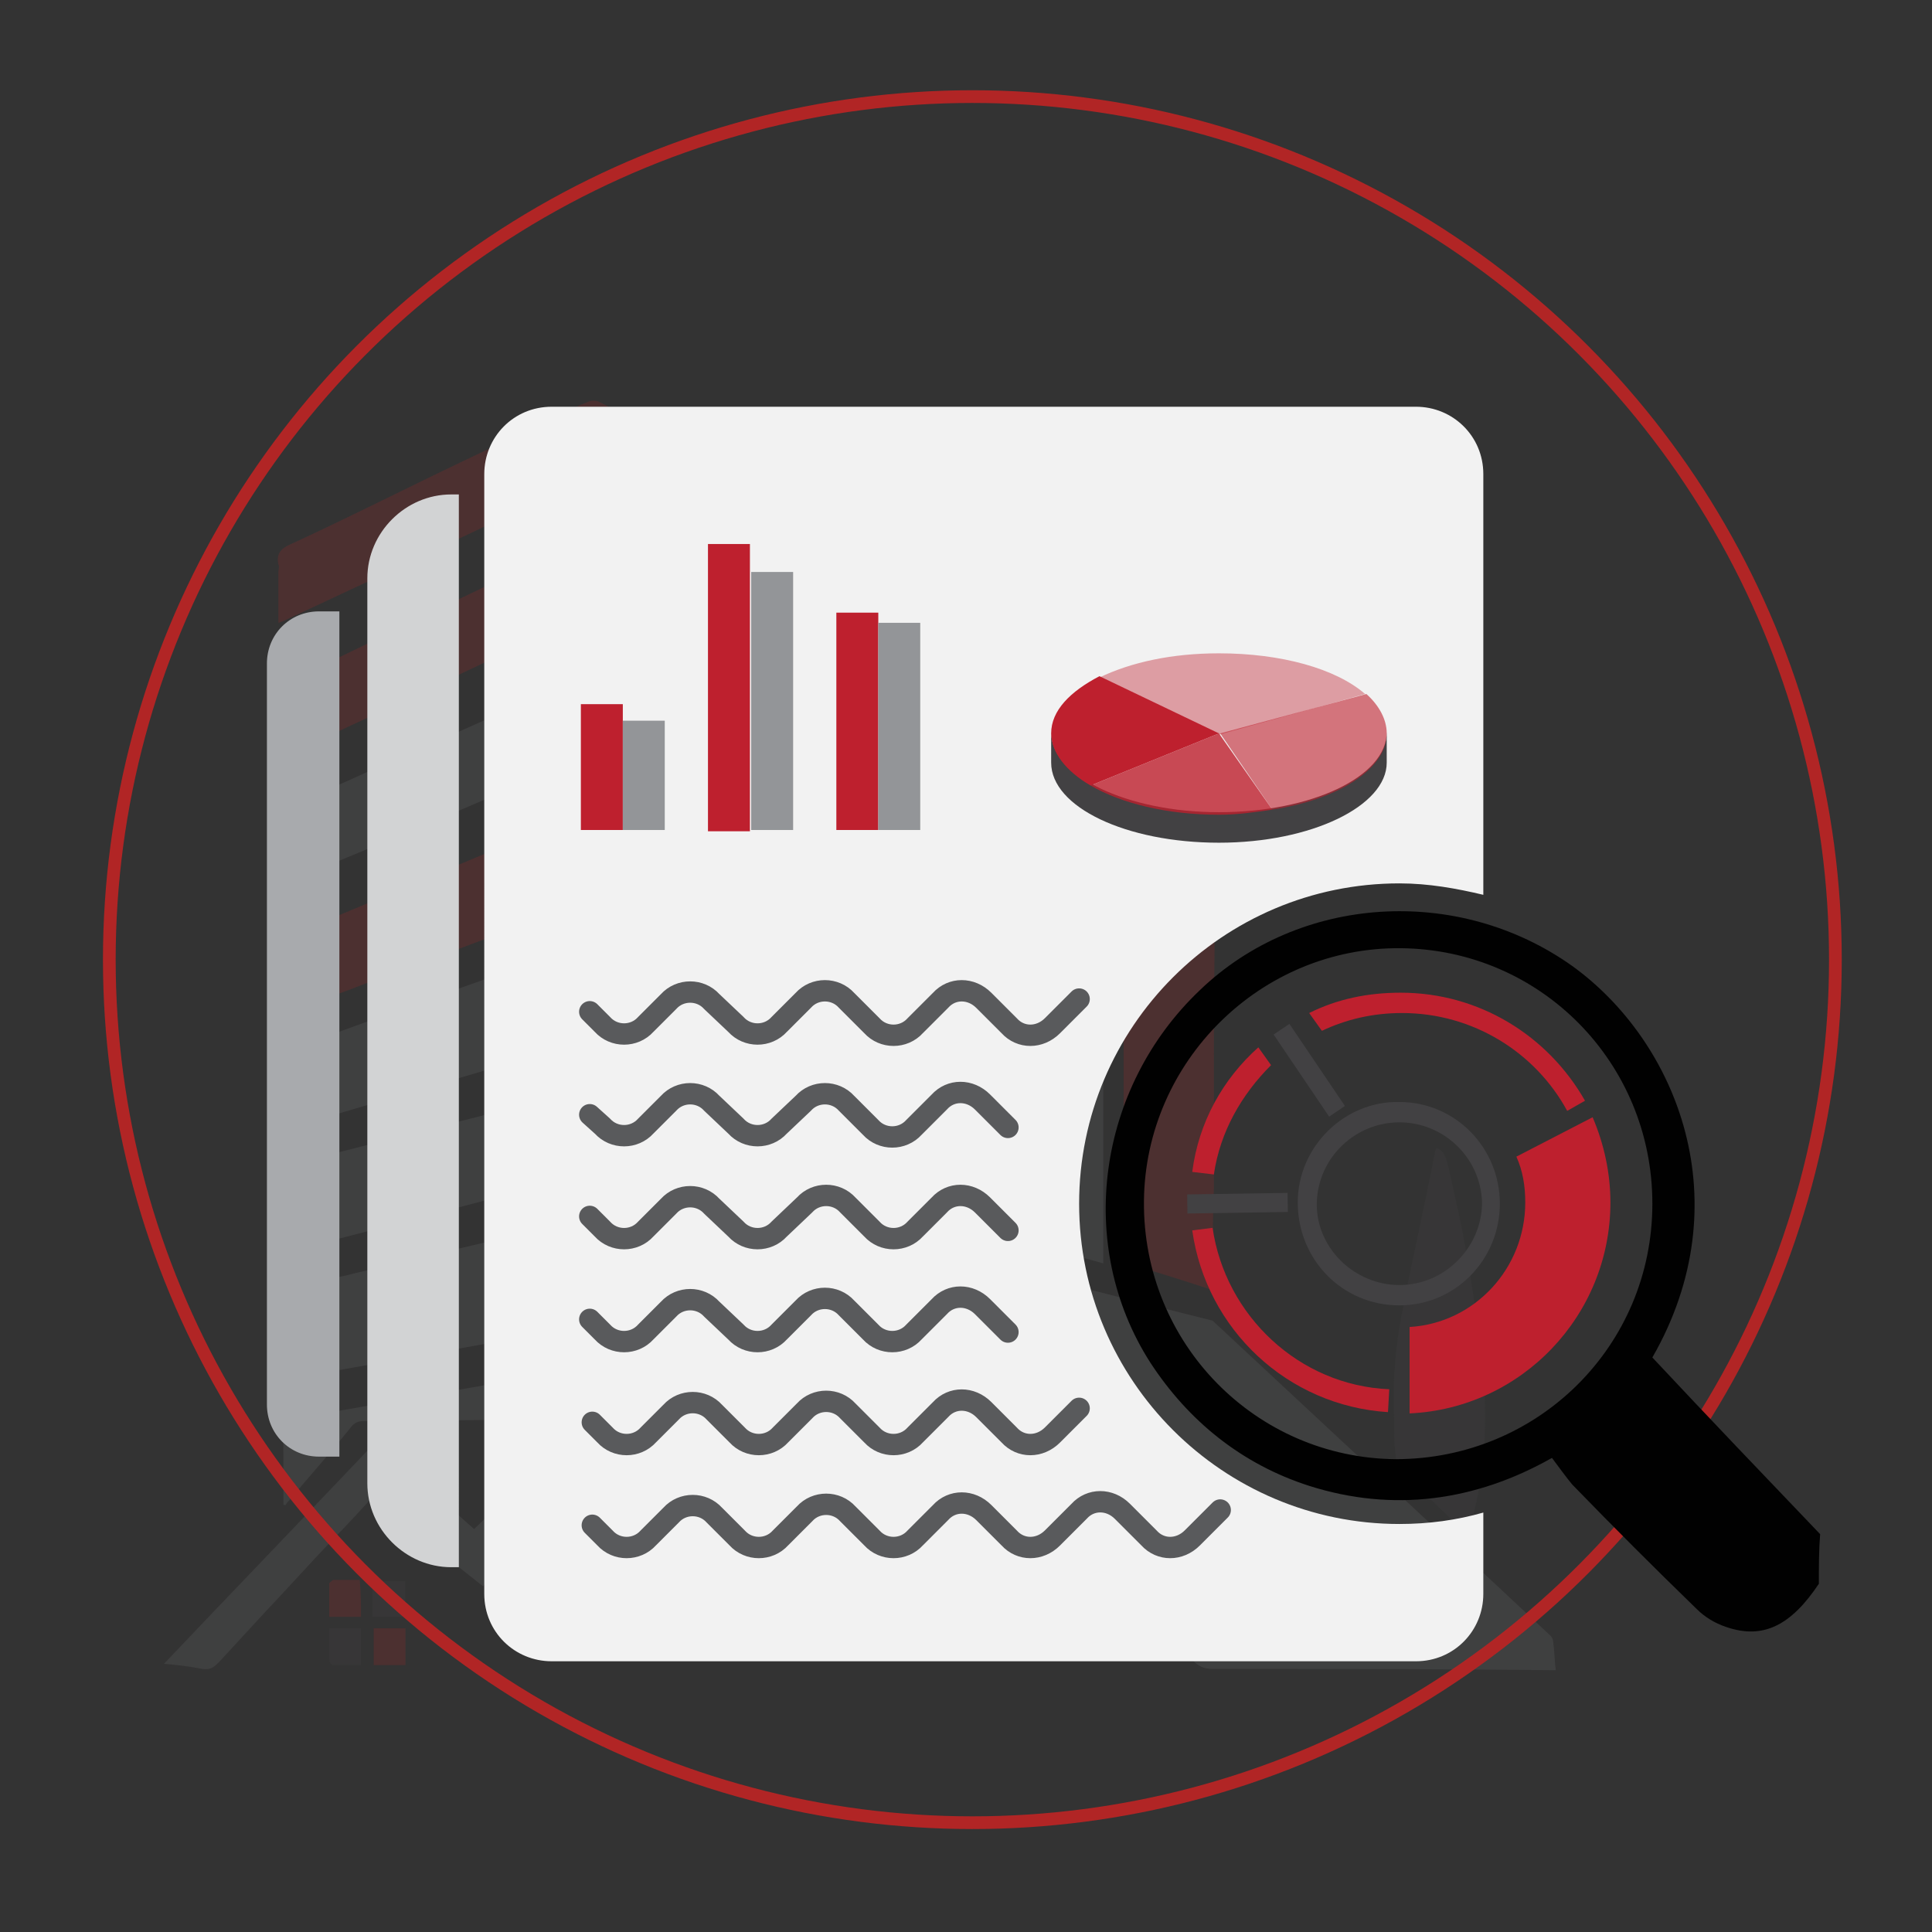 <?xml version="1.0" encoding="utf-8"?>
<!-- Generator: Adobe Illustrator 27.1.0, SVG Export Plug-In . SVG Version: 6.00 Build 0)  -->
<svg version="1.1" id="Layer_1" xmlns="http://www.w3.org/2000/svg" xmlns:xlink="http://www.w3.org/1999/xlink" x="0px" y="0px"
	 viewBox="0 0 152 152" style="enable-background:new 0 0 152 152;" xml:space="preserve">
<rect x="0" y="0" width="152" height="152" fill="#333333" stroke="none"/>
<style type="text/css">
	.st0{opacity:0.2;}
	.st1{fill:#707173;}
	.st2{fill:#B12525;}
	.st3{fill:#444345;}
	.st4{fill:#030303;}
	.st5{fill:none;stroke:#B12525;stroke-miterlimit:10;}
	.st6{fill:#F2F2F2;}
	.st7{fill:#D2D3D4;}
	.st8{fill:#A8AAAD;}
	.st9{fill:#BE202E;}
	.st10{fill:#939598;}
	.st11{fill:#424143;}
	.st12{opacity:0.6;fill:#BE202E;enable-background:new    ;}
	.st13{opacity:0.4;fill:#BE202E;enable-background:new    ;}
	.st14{opacity:0.8;fill:#BE202E;enable-background:new    ;}
	.st15{fill:none;stroke:#595A5C;stroke-width:1.68;stroke-linecap:round;stroke-linejoin:round;stroke-miterlimit:10;}
	.st16{fill:#010101;}
</style>
<g class="st0">
	<path id="XMLID_826_" class="st1" d="M63,100c-8.4,8.3-16.7,16.6-25,24.8c-2.9-2.3-5.8-4.6-8.7-7c-1.1,1.2-2.1,2.3-3.2,3.4
		c-1.8,1.9-3.6,3.9-5.4,5.8c-1.2,1.3-2.3,2.5-3.5,3.8c-0.4,0.4-0.7,0.6-1.3,0.5c-1-0.2-1.9-0.3-3-0.4c5.6-5.9,11.1-11.6,16.7-17.5
		c2.6,2.3,5.1,4.6,7.7,6.9c1.1-1,24.3-24.2,25.4-25.4c1.2,1.2,32.7,9,32.7,9s24.8,23.1,26.6,24.8c0.1,0.1,0.2,0.3,0.2,0.5
		c0.1,0.7,0.1,1.4,0.2,2.2c-0.1,0-0.3,0-0.4,0c-8.9-0.1-17.8-0.1-26.6-0.1c-0.7,0-1.1-0.2-1.6-0.7c-2.4-2.4-4.8-4.8-7.2-7.1
		c-4.1-4-8.1-8-12.2-12c-2.9-2.9-5.9-5.8-8.8-8.7C64.8,101.9,64,100.9,63,100z"/>
	<path id="XMLID_825_" class="st2" d="M95.4,101.5c-2.4-0.8-4.7-1.5-7-2.2c0-13.6,0-27.2,0-40.9c0.6,0.7,1.1,1.3,1.7,2
		c1.4,1.6,2.8,3.2,4.2,4.8c0.4,0.4,0.8,0.8,1.1,1.3c0.1,0.2,0.2,0.5,0.2,0.7c0,5.3-0.1,10.7-0.1,16c0,3.4,0,6.8,0,10.3
		C95.4,96.1,95.4,98.8,95.4,101.5z"/>
	<path id="XMLID_824_" class="st2" d="M63.7,71.3c-5.4-1.7-10.8-3.3-16.3-5c0,0.5-0.1,0.9-0.1,1.3c0,0.8,0,1.7,0,2.5
		c0,0.3-0.1,0.4-0.4,0.6c-1.7,0.6-3.3,1.2-5,1.8c-4.4,1.6-8.8,3.3-13.2,4.9c-2,0.8-4.1,1.5-6.1,2.2c-0.1,0.1-0.3,0.1-0.4,0.1
		c0-0.2-0.1-0.3-0.1-0.4c0-1.7,0.1-3.3,0.1-5c0-0.3,0.1-0.5,0.4-0.6c2.4-1,4.8-2,7.2-3c3.5-1.5,7-3,10.5-4.4
		c1.8-0.7,3.5-1.4,5.2-2.2c1-0.4,1.8-0.5,2.8-0.1c1.8,0.8,3.6,1.6,5.4,2.4c3.2,1.4,6.5,2.8,9.7,4.3c0.2,0.1,0.3,0.4,0.4,0.6
		C63.9,71.2,63.8,71.3,63.7,71.3z"/>
	<path id="XMLID_823_" class="st1" d="M22.1,69.6c0-1.9,0-3.7,0-5.5c0-0.2,0.2-0.4,0.4-0.5c2.2-1,4.5-2,6.7-3c2.2-1,4.4-1.9,6.6-2.9
		c3.6-1.6,7.1-3.2,10.7-4.8c0.4-0.2,0.8-0.1,1.2,0.1c2.6,1.3,5.3,2.5,7.9,3.7c2,0.9,4,1.9,5.9,2.8c0.6,0.3,1.3,0.7,1.9,0.9
		c0.4,0.2,0.5,0.3,0.4,0.7c-5.5-1.9-10.9-3.7-16.5-5.7c0,0.9-0.1,1.7,0,2.5c0.1,0.9-0.2,1.4-1.2,1.8c-3.8,1.4-7.5,3-11.2,4.6
		c-2.4,1-4.8,2-7.2,3C25.8,68.1,24,68.8,22.1,69.6z"/>
	<path id="XMLID_822_" class="st2" d="M63.8,51.3c-0.6-0.2-3.1-1-3.7-1.3c-2.9-1.2-5.7-2.3-8.5-3.5c-1.4-0.6-2.8-1.2-4.2-1.8
		c-0.1-0.1-0.2-0.1-0.4-0.1c0,1,0,2,0,2.9c0,0.4-0.1,0.6-0.5,0.7c-2.6,1.2-5.3,2.5-7.9,3.7c-3,1.4-6,2.9-9.1,4.3
		c-2.4,1.1-4.9,2.3-7.3,3.4c-0.1,0-0.2,0.1-0.3,0.1c0-1.3,0-2.7,0-4c0-0.2,0.1-0.4,0-0.6c-0.2-0.9,0.3-1.3,1-1.6
		c3.7-1.7,7.3-3.5,11-5.3c3.3-1.6,6.7-3.2,10-4.8c0.8-0.4,1.6-0.8,2.4-1.1c0.2-0.1,0.6-0.1,0.8,0c2.6,1.3,5.1,2.7,7.7,4
		c2.2,1.2,4.5,2.3,6.7,3.5c0.2,0.1,1.8,0.8,2,1C63.8,51,63.9,51.2,63.8,51.3z"/>
	<path id="XMLID_5_" class="st2" d="M63.8,40.5c-0.6-0.2-3.1-1-3.7-1.3c-2.9-1.2-5.7-2.3-8.5-3.5c-1.4-0.6-2.8-1.2-4.2-1.8
		C47.3,34,47.2,34,47,33.9c0,1,0,2,0,2.9c0,0.4-0.1,0.6-0.5,0.7c-2.6,1.2-5.3,2.5-7.9,3.7c-3,1.4-6,2.9-9.1,4.3
		c-2.4,1.1-4.9,2.3-7.3,3.4c-0.1,0-0.2,0.1-0.3,0.1c0-1.3,0-2.7,0-4c0-0.2,0.1-0.4,0-0.6c-0.2-0.9,0.3-1.3,1-1.6
		c3.7-1.7,7.3-3.5,11-5.3c3.3-1.6,6.7-3.2,10-4.8c0.8-0.4,1.6-0.8,2.4-1.1c0.2-0.1,0.6-0.1,0.8,0c2.6,1.3,5.1,2.7,7.7,4
		c2.2,1.2,4.5,2.3,6.7,3.5c0.2,0.1,1.8,0.8,2,1C63.8,40.3,63.9,40.4,63.8,40.5z"/>
	<path id="XMLID_821_" class="st1" d="M47.7,91.9c0-1.1,0-2.1,0-3.2c5.4,0.8,10.7,1.6,16,2.3c0-0.1,0.1-0.1,0.1-0.2
		c-0.2-0.1-0.3-0.2-0.5-0.3c-2.5-0.8-4.9-1.6-7.4-2.4c-2.7-0.9-5.4-1.8-8.2-2.7c-0.2-0.1-0.3,0-0.5,0c-2.7,0.7-21.9,5.6-21.9,5.6
		c0-0.9,0-2.1,0-3c0,0,16.7-4.9,21-6.2c1.2-0.3,1.2-0.3,1.2-1.5c0-1,0-2,0-3.1c5.5,1.2,10.8,2.5,16.2,3.7c0-0.3,0-0.5,0-0.7
		c-2.5-1-5-1.9-7.5-2.9c-2.9-1.1-5.8-2.3-8.7-3.4c-0.2-0.1-0.4-0.1-0.5,0c-1.4,0.5-22.4,7.9-24.8,9c0,0.3,0.1,26.2,0.1,35.1
		c0,0.1,0,0.3,0,0.4c0.1,0,0.1,0,0.2,0c0-0.1,0.1-0.2,0.2-0.3c1.6-1.9,3.3-3.8,4.9-5.8c0.3-0.4,0.6-0.5,1.1-0.5
		c4.2,0,8.4-0.1,12.6-0.1c0.2,0,0.4,0,0.5-0.1c1.4-1.3,2.9-2.6,4.3-3.9c0-0.1,0-0.1-0.1-0.1c-6.8,1.2-13.7,2.4-20.5,3.6V108
		c7.4-1.3,14.9-2.7,22.4-4v-5.4c0.3,0,0.6,0,0.8,0c2.1,0.2,4.2,0.4,6.4,0.5c0.1,0,0.3,0,0.4-0.1c0.4-0.4,0.8-0.8,1.2-1.2
		c0,0,0,0,0,0c-2.9-0.7-5.8-1.5-8.7-2.2c-0.2-0.1-0.4,0-0.6,0c-0.7,0.2-1.5,0.4-2.2,0.5c-3.3,0.8-6.5,1.5-9.8,2.3
		c-2.5,0.6-5.1,1.2-7.6,1.8c-0.7,0.2-1.4,0.3-2.2,0.5c0-0.9,0-1.7,0-2.5c0-0.4,0.1-0.5,0.5-0.6C27.3,97.3,46.4,92.3,47.7,91.9z"/>
	<path id="XMLID_820_" class="st1" d="M86.8,99.4c-1-0.3-1.9-0.5-2.8-0.8c0-0.4,0-0.8,0-1.2c0-12.6,0-25.2,0-37.9
		c0-0.5,0.1-0.7,0.6-0.8c0.7-0.1,1.4-0.4,2.2-0.6C86.8,71.9,86.8,85.6,86.8,99.4z"/>
	<path id="XMLID_819_" class="st2" d="M82.1,59.3c0,12.9,0,25.7,0,38.7c-0.8-0.2-1.7-0.5-2.5-0.7c-0.1,0-0.2-0.2-0.3-0.4
		c-0.1-0.2,0-0.3,0-0.5c0-11.9,0-23.8,0-35.7c0-0.5,0.1-0.7,0.6-0.8C80.6,59.8,81.3,59.5,82.1,59.3z"/>
	<path id="XMLID_817_" class="st3" d="M109.9,115.4c0,0-0.2-1.7-0.2-2c0-1.8-0.1-3.6,0-5.4c0.1-1.6,0.3-3.2,0.6-4.7
		c0.8-4.2,1.8-8.5,2.6-12.7c0-0.1,0.1-0.2,0.1-0.3c0.8,0.3,0.8,1.1,1,1.7c0.6,2.7,1.2,5.3,1.6,8c0.4,2.1,0.6,4.1,0.9,6.2
		c0.3,2.3,0.4,4.6,0.3,6.9c0,3.3-1.3,7.7-1.3,7.7L109.9,115.4z"/>
	<path id="XMLID_816_" class="st1" d="M77.4,60.5c0,12.1,0,24.1,0,36.1c-0.8-0.2-1.7-0.4-2.5-0.7c-0.1-0.1-0.2-0.3-0.3-0.5
		c0-0.9,0-1.9,0-2.8c0-10.2,0-20.5,0-30.7c0-0.5,0.1-0.8,0.6-0.9C76,61,76.7,60.7,77.4,60.5z"/>
	<path id="XMLID_815_" class="st2" d="M72.9,62.3c0-0.2,0-0.3,0-0.6c-1,0.2-1.9,0.5-2.9,0.7c0,0.1,0,0.2,0,0.3c0,7.1,0,27.8,0,30.5
		c0,1.3,0,1.3,1.2,1.6c0.5,0.2,1.1,0.3,1.7,0.5c0-0.2,0-0.3,0-0.3C72.9,90.8,72.9,68.6,72.9,62.3z"/>
	<path id="XMLID_814_" class="st3" d="M69.4,117.8c-1.7,0-3.4,0-5.1,0c0-1.9,0-3.8,0-5.7c1.7,0,3.4,0,5.1,0
		C69.4,114,69.4,115.9,69.4,117.8z"/>
	<path id="XMLID_813_" class="st2" d="M69.4,119.5c0,1.9,0,3.8,0,5.7c-1.7,0-3.4,0-5.1,0c0-1.9,0-3.8,0-5.7
		C66,119.5,67.7,119.5,69.4,119.5z"/>
	<path id="XMLID_812_" class="st2" d="M57.6,112.1c1.7,0,3.3,0,4.9,0c0,1.9,0,3.8,0,5.7c-1.6,0-3.3,0-4.9,0
		C57.6,115.9,57.6,114,57.6,112.1z"/>
	<path id="XMLID_811_" class="st3" d="M62.6,125.2c-1.6,0-3.3,0-4.9,0c0-1.9,0-3.8,0-5.7c1.6,0,3.3,0,4.9,0
		C62.6,121.4,62.6,123.2,62.6,125.2z"/>
	<path id="XMLID_810_" class="st1" d="M68.1,63.6c0-0.2,0-0.4,0-0.6c-1,0.3-2,0.5-3,0.8c0,0.3,0,0.5,0,0.8c0,8.1,0,27.2,0,28.2
		c0,0.1,0.1,0.3,0.2,0.3c0.9,0.3,1.8,0.5,2.8,0.8C68.1,91.6,68.1,71.1,68.1,63.6z"/>
	<path id="XMLID_809_" class="st2" d="M31.9,131c-0.9,0-1.7,0-2.5,0c0-1,0-1.9,0-2.9c0.8,0,1.7,0,2.5,0C31.9,129,31.9,130,31.9,131z
		"/>
	<path id="XMLID_808_" class="st3" d="M29.3,127.2c0-1,0-1.9,0-2.8c0.9,0,1.7,0,2.6,0c0,0.9,0,1.9,0,2.8
		C31,127.2,30.2,127.2,29.3,127.2z"/>
	<path id="XMLID_807_" class="st2" d="M28.4,127.2c-0.8,0-1.6,0-2.5,0c0-0.9,0-1.8,0-2.6c0-0.1,0.2-0.2,0.3-0.3c0.7,0,1.4,0,2.1,0
		C28.4,125.3,28.4,126.3,28.4,127.2z"/>
	<path id="XMLID_806_" class="st3" d="M28.4,131c-0.7,0-1.4,0-2.1,0c-0.3,0-0.4-0.2-0.4-0.5c0-0.8,0-1.6,0-2.4c0.8,0,1.6,0,2.5,0
		C28.4,129,28.4,130,28.4,131z"/>
	<path id="XMLID_804_" class="st4" d="M106.2,114.2C106.2,114.2,106.2,114.2,106.2,114.2C106.2,114.2,106.2,114.2,106.2,114.2
		C106.1,114.2,106.1,114.2,106.2,114.2C106.1,114.2,106.2,114.2,106.2,114.2z"/>
</g>
<circle class="st5" cx="76.5" cy="75.5" r="67.9"/>
<g id="XMLID_85_">
	<path id="XMLID_127_" class="st6" d="M116.7,125.4c0,2.9-2.3,5.3-5.3,5.3h-68c-2.9,0-5.3-2.3-5.3-5.3V37.3c0-2.9,2.3-5.3,5.3-5.3
		h68c2.9,0,5.3,2.3,5.3,5.3v33.1c-2.1-0.5-4.3-0.9-6.6-0.9c-13.9,0-25.2,11.3-25.2,25.2s11.3,25.2,25.2,25.2c2.3,0,4.5-0.3,6.6-0.9
		V125.4z"/>
	<path id="XMLID_126_" class="st7" d="M36.1,123.3h-0.6c-3.6,0-6.6-3-6.6-6.6V45.5c0-3.6,3-6.6,6.6-6.6h0.6V123.3z"/>
	<path id="XMLID_125_" class="st8" d="M26.7,114.6h-1.6c-2.3,0-4.1-1.8-4.1-4.1V52.2c0-2.3,1.8-4.1,4.1-4.1h1.6V114.6z"/>
	<g id="XMLID_122_">
		<rect id="XMLID_124_" x="45.7" y="55.4" class="st9" width="3.3" height="9.9"/>
		<rect id="XMLID_123_" x="49" y="56.7" class="st10" width="3.3" height="8.6"/>
	</g>
	<g id="XMLID_116_">
		<rect id="XMLID_118_" x="65.8" y="48.2" class="st9" width="3.3" height="17.1"/>
		<rect id="XMLID_117_" x="69.1" y="49" class="st10" width="3.3" height="16.3"/>
	</g>
	<g id="XMLID_113_">
		<rect id="XMLID_115_" x="55.7" y="42.8" class="st9" width="3.3" height="22.6"/>
		<rect id="XMLID_114_" x="59.1" y="45" class="st10" width="3.3" height="20.3"/>
	</g>
	<g id="XMLID_107_">
		<path id="XMLID_112_" class="st11" d="M109.1,57.6c0,3.5-5.9,6.3-13.2,6.3s-13.2-2.9-13.2-6.3V60c0,3.5,5.9,6.3,13.2,6.3
			s13.2-2.9,13.2-6.3V57.6z"/>
		<path id="XMLID_111_" class="st12" d="M100.1,63.7c5.2-0.8,9-3.2,9-6c0-1.1-0.6-2.2-1.6-3.1l-11.5,3.1L100.1,63.7z"/>
		<path id="XMLID_110_" class="st13" d="M107.4,54.6c-2.3-2-6.6-3.2-11.5-3.2c-3.7,0-6.9,0.7-9.4,1.9l9.4,4.5L107.4,54.6z"/>
		<path id="XMLID_109_" class="st14" d="M100.1,63.7c-1.4,0.2-2.7,0.4-4.2,0.4c-4.1,0-7.7-0.9-10.1-2.3l10.1-4.1L100.1,63.7z"/>
		<path id="XMLID_108_" class="st9" d="M86.5,53.2c-2.3,1.2-3.8,2.7-3.8,4.5c0,1.5,1.2,3,3.1,4.1l10.1-4.1L86.5,53.2z"/>
	</g>
	<path id="XMLID_106_" class="st15" d="M84.9,78.6l-2.1,2.1c-1,1-2.5,1-3.4,0l-2-2c-1-1-2.5-1-3.4,0l-2,2c-0.9,1-2.5,1-3.4,0l-2-2
		c-0.9-1-2.5-1-3.4,0l-1.9,1.9c-0.9,1-2.5,1-3.4,0L56,78.8c-0.9-1-2.5-1-3.4,0l-1.8,1.8c-0.9,1-2.5,1-3.4,0l-1-1"/>
	<path id="XMLID_105_" class="st15" d="M79.3,88.7l-2-2c-1-1-2.5-1-3.4,0l-2,2c-0.9,1-2.5,1-3.4,0l-1.9-1.9c-0.9-1-2.5-1-3.4,0
		l-1.9,1.8c-0.9,1-2.5,1-3.4,0L56,86.8c-0.9-1-2.5-1-3.4,0l-1.8,1.8c-0.9,1-2.5,1-3.4,0l-1-0.9"/>
	<path id="XMLID_104_" class="st15" d="M79.3,96.8l-2-2c-1-1-2.5-1-3.4,0L72,96.7c-0.9,1-2.5,1-3.4,0l-1.9-1.9c-0.9-1-2.5-1-3.4,0
		l-2,1.9c-0.9,1-2.5,1-3.4,0L56,94.9c-0.9-1-2.5-1-3.4,0l-1.8,1.8c-0.9,1-2.5,1-3.4,0l-1-1"/>
	<path id="XMLID_100_" class="st15" d="M79.3,104.8l-2-2c-1-1-2.5-1-3.4,0l-2,2c-0.9,1-2.5,1-3.4,0l-1.9-1.9c-0.9-1-2.5-1-3.4,0
		l-1.9,1.9c-0.9,1-2.5,1-3.4,0L56,103c-0.9-1-2.5-1-3.4,0l-1.8,1.8c-0.9,1-2.5,1-3.4,0l-1-1"/>
	<path id="XMLID_99_" class="st15" d="M84.9,110.8l-2.1,2.1c-1,1-2.5,1-3.4,0l-2-2c-1-1-2.5-1-3.4,0l-2,2c-0.9,1-2.5,1-3.4,0
		l-1.9-1.9c-0.9-1-2.5-1-3.4,0l-1.9,1.9c-0.9,1-2.5,1-3.4,0l-1.8-1.8c-0.9-1-2.5-1-3.4,0l-1.8,1.8c-0.9,1-2.5,1-3.4,0l-1-1"/>
	<path id="XMLID_98_" class="st15" d="M96,118.8l-2.2,2.2c-1,1-2.5,1-3.4,0l-2.1-2.1c-1-1-2.5-1-3.4,0l-2.1,2.1c-1,1-2.5,1-3.4,0
		l-2-2c-1-1-2.5-1-3.4,0l-2,2c-0.9,1-2.5,1-3.4,0l-1.9-1.9c-0.9-1-2.5-1-3.4,0l-1.9,1.9c-0.9,1-2.5,1-3.4,0l-1.8-1.8
		c-0.9-1-2.5-1-3.4,0l-1.8,1.8c-0.9,1-2.5,1-3.4,0l-1-1"/>
	<path id="XMLID_95_" class="st16" d="M143.1,124.6c-2.2,3.3-4.4,4.4-7.3,3.4c-0.9-0.3-1.7-0.8-2.3-1.4c-3.3-3.2-6.6-6.5-9.8-9.8
		c-0.5-0.6-1-1.3-1.6-2.1c-6,3.4-12.5,4.3-19.1,2.2c-5.3-1.7-9.5-5.1-12.5-9.7c-5.9-9.2-4.2-21.6,3.9-29.3
		c7.8-7.5,20.3-8.3,29.3-1.9c8.3,6,13.3,18.6,6.3,30.8c4.4,4.7,8.8,9.3,13.2,13.9C143.1,121.9,143.1,123.2,143.1,124.6z M130,94.7
		c0-11.1-8.8-20-19.8-20.1C99.2,74.5,90.1,83.5,90,94.5c-0.1,11.2,8.8,20.2,19.8,20.3C121,114.8,130,105.9,130,94.7z"/>
	<path id="XMLID_92_" class="st11" d="M118,94.7c0,4.4-3.5,8-7.9,8c-4.5,0-8-3.6-8-8.1c0-4.4,3.7-8,8-7.9
		C114.5,86.7,118,90.3,118,94.7z M110.1,101.1c3.6,0,6.5-3,6.5-6.5c-0.1-3.5-3-6.3-6.5-6.3c-3.5,0-6.4,2.8-6.5,6.3
		C103.5,98.1,106.5,101.1,110.1,101.1z"/>
	
		<rect id="XMLID_91_" x="102.3" y="80.3" transform="matrix(0.828 -0.56 0.56 0.828 -29.47 72.193)" class="st11" width="1.5" height="7.8"/>
	
		<rect id="XMLID_90_" x="93.4" y="93.9" transform="matrix(1 -1.529948e-02 1.529948e-02 1 -1.437 1.501)" class="st11" width="7.9" height="1.5"/>
	<path id="XMLID_89_" class="st9" d="M93.8,92.2c0.5-3.9,2.4-7.3,5.2-9.8l1,1.4c-2.3,2.3-4,5.2-4.5,8.6L93.8,92.2z"/>
	<path id="XMLID_88_" class="st9" d="M109.2,111.1c-7.9-0.5-14.3-6.5-15.4-14.3l1.6-0.2c1,6.9,6.8,12.4,13.9,12.7L109.2,111.1z"/>
	<path id="XMLID_87_" class="st9" d="M103,79.7c2.2-1.1,4.6-1.6,7.2-1.6c6.2,0,11.6,3.4,14.5,8.5l-1.4,0.8c-2.5-4.6-7.4-7.7-13-7.7
		c-2.3,0-4.4,0.5-6.3,1.4L103,79.7z"/>
	<path id="XMLID_86_" class="st9" d="M119.3,91c0.5,1.1,0.7,2.3,0.7,3.6c0,5.2-4,9.5-9.1,9.8v6.8c8.8-0.4,15.8-7.7,15.8-16.6
		c0-2.3-0.5-4.6-1.4-6.7L119.3,91z"/>
</g>
</svg>
